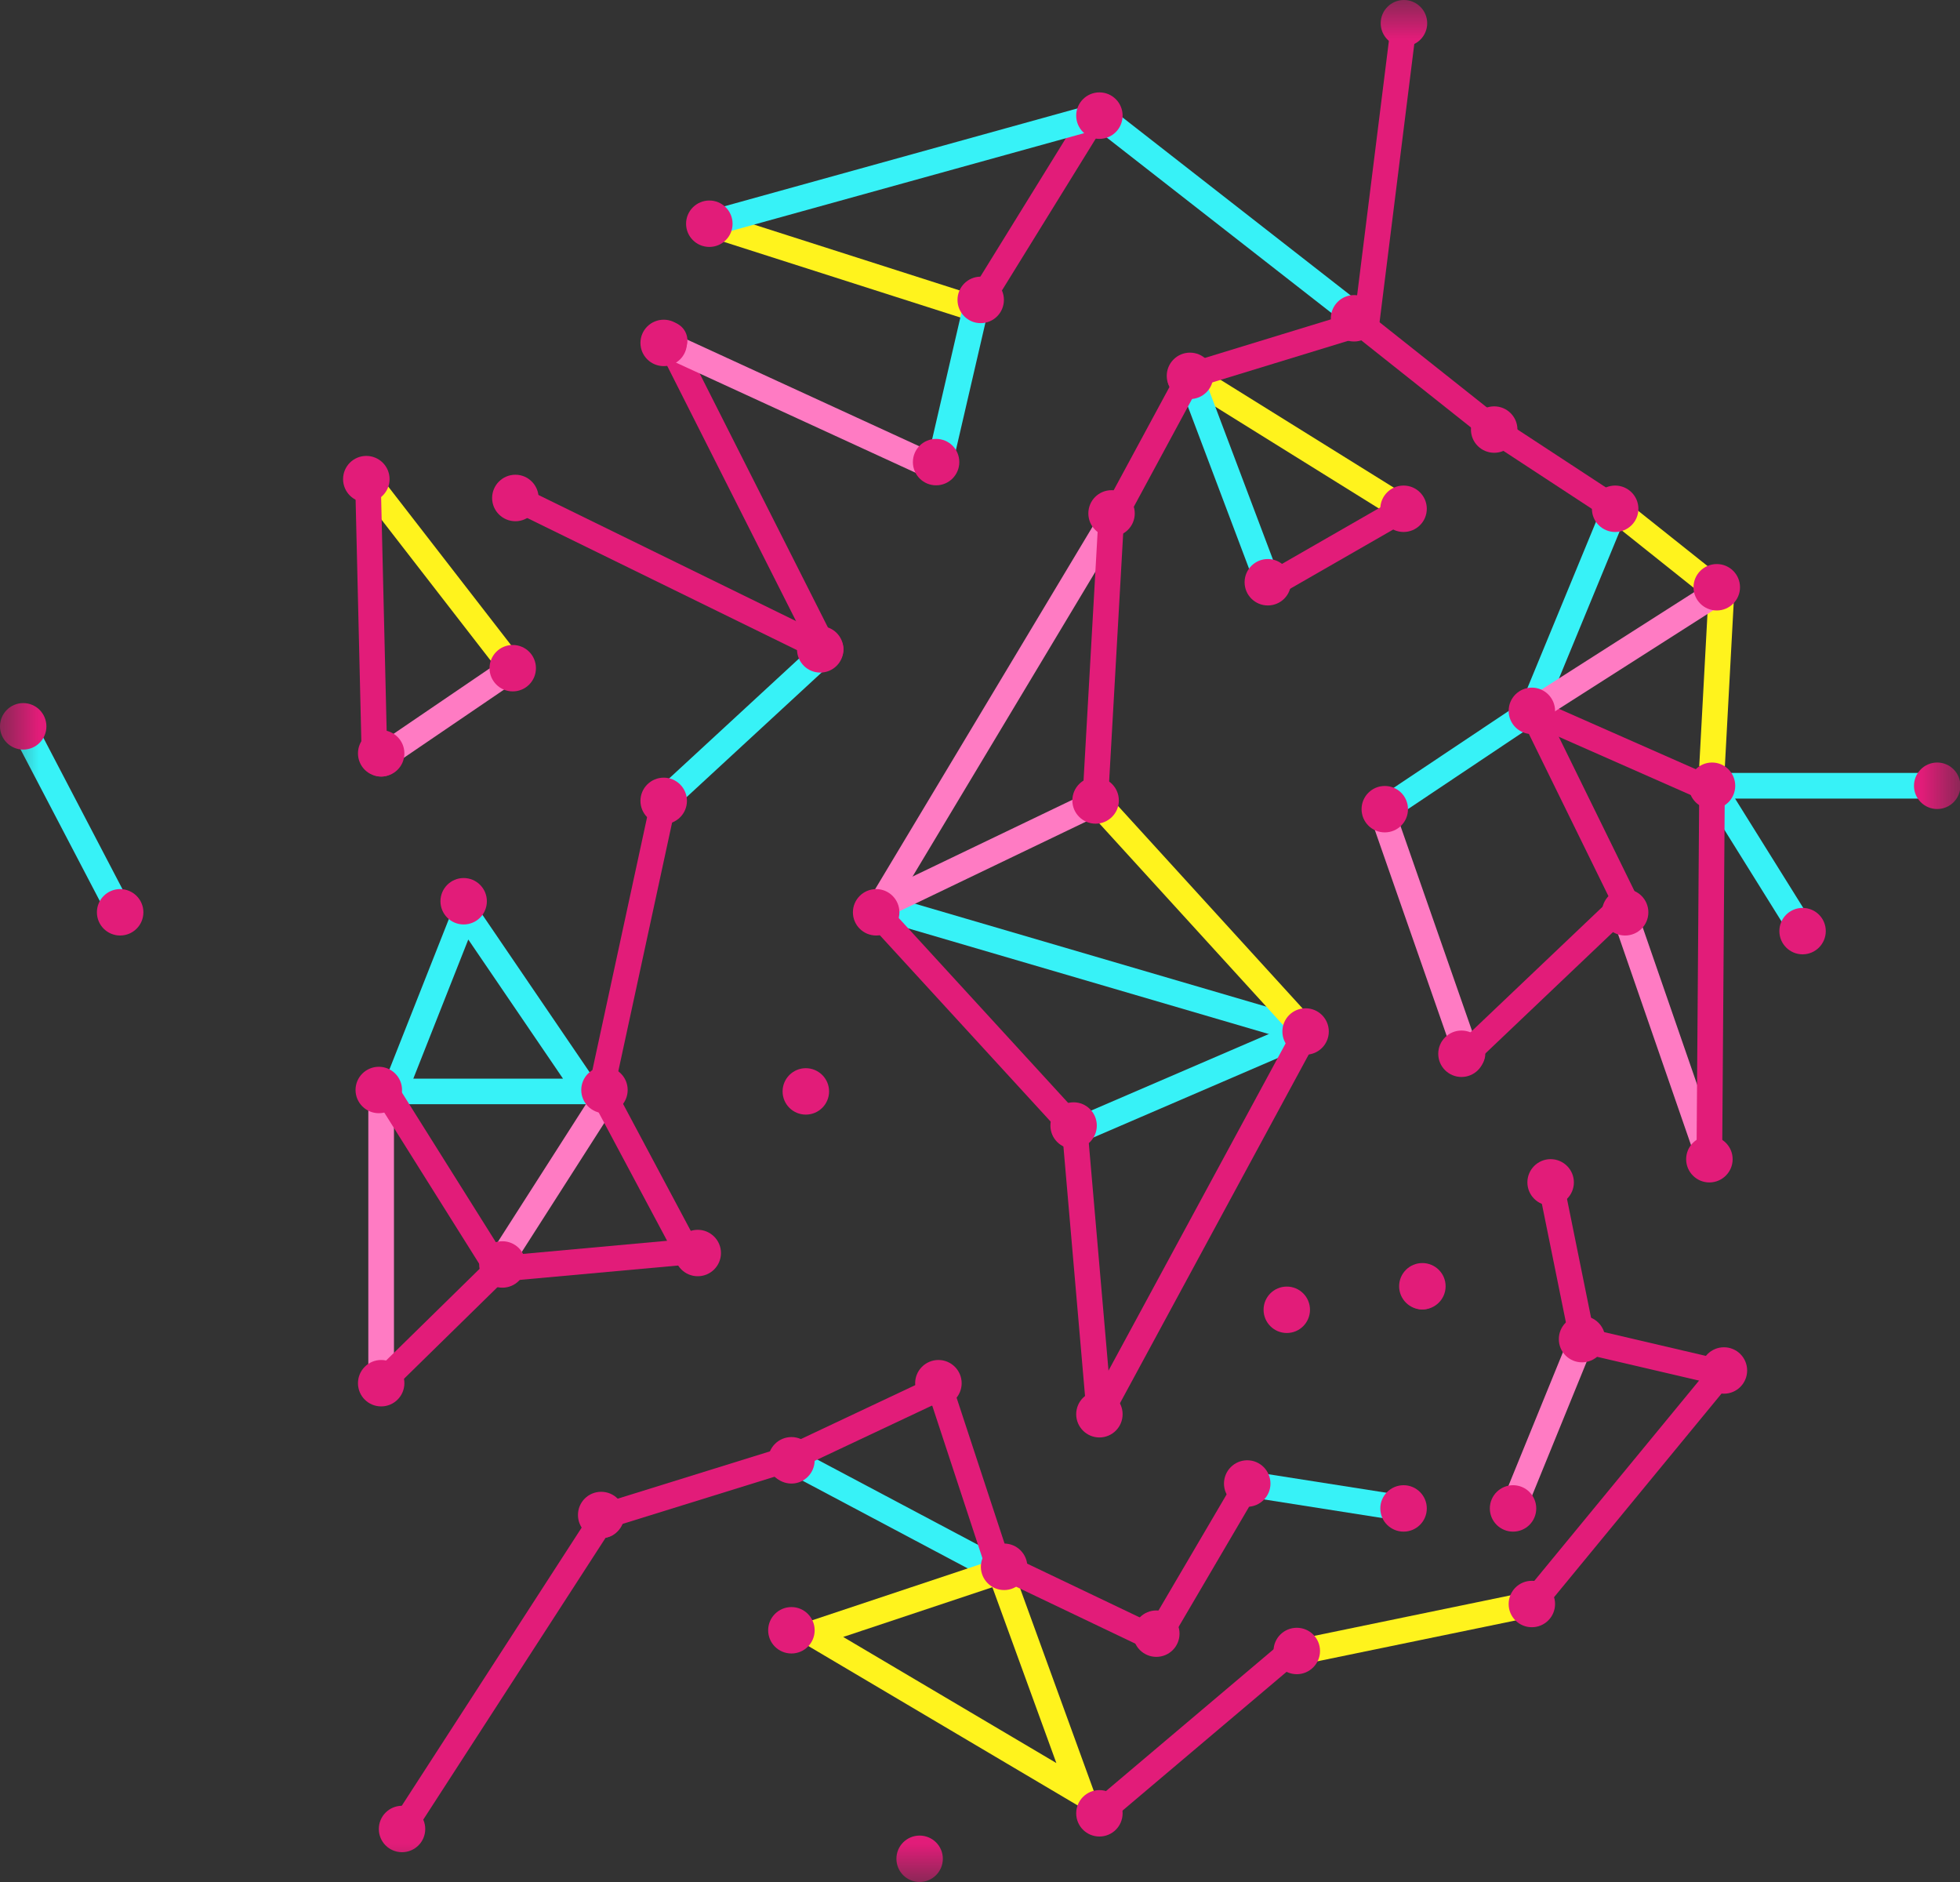<svg width="25" height="24" viewBox="0 0 25 24" fill="none" xmlns="http://www.w3.org/2000/svg">
<rect x="0" y="0" width="25" height="24" fill="#333333" stroke="none"/>
<mask id="mask0_474_1201" style="mask-type:luminance" maskUnits="userSpaceOnUse" x="0" y="0" width="26" height="24">
<path d="M25.006 0H0V24H25.006V0Z" fill="white"/>
</mask>
<g mask="url(#mask0_474_1201)">
<path fill-rule="evenodd" clip-rule="evenodd" d="M19.572 20.615L16.573 21.233L16.508 20.914L19.506 20.295L19.572 20.615Z" fill="#FFF31D"/>
<path fill-rule="evenodd" clip-rule="evenodd" d="M5.025 13.818V17.639H4.698V13.818H5.025Z" fill="#FF7BC3"/>
<path fill-rule="evenodd" clip-rule="evenodd" d="M6.162 16.131L7.634 13.83L7.909 14.006L6.437 16.307L6.162 16.131Z" fill="#FF7BC3"/>
<path fill-rule="evenodd" clip-rule="evenodd" d="M5.896 11.288L7.798 14.081H4.792L5.896 11.288ZM5.973 11.981L5.272 13.755H7.181L5.973 11.981Z" fill="#37F2F7"/>
<path fill-rule="evenodd" clip-rule="evenodd" d="M12.681 20.18L9.985 18.749L10.138 18.461L12.834 19.891L12.681 20.18Z" fill="#37F2F7"/>
<path fill-rule="evenodd" clip-rule="evenodd" d="M4.964 23.276L7.529 19.311L7.803 19.489L5.238 23.453L4.964 23.276Z" fill="#E21C79"/>
<path fill-rule="evenodd" clip-rule="evenodd" d="M6.632 8.656L4.954 9.798L4.77 9.528L6.448 8.386L6.632 8.656Z" fill="#FF7BC3"/>
<path fill-rule="evenodd" clip-rule="evenodd" d="M7.84 13.876L8.625 10.248L8.306 10.179L7.496 13.924L8.509 15.823L6.432 16.012L5 13.731L4.724 13.905L6.262 16.355L9.028 16.104L7.84 13.876Z" fill="#E21C79"/>
<path fill-rule="evenodd" clip-rule="evenodd" d="M12.085 17.47L12.912 19.984L12.602 20.087L11.89 17.923L10.12 18.757L7.716 19.503L7.62 19.192L10.002 18.452L12.085 17.47Z" fill="#E21C79"/>
<path fill-rule="evenodd" clip-rule="evenodd" d="M14.608 20.825L15.863 18.687L16.145 18.852L14.89 20.991L14.608 20.825Z" fill="#E21C79"/>
<path fill-rule="evenodd" clip-rule="evenodd" d="M20.325 16.956L19.938 15.046L19.618 15.111L20.047 17.227L21.8 17.636L21.874 17.318L20.325 16.956Z" fill="#E21C79"/>
<path fill-rule="evenodd" clip-rule="evenodd" d="M16.578 21.178L14.129 23.249L13.918 23L16.367 20.929L16.578 21.178Z" fill="#E21C79"/>
<path fill-rule="evenodd" clip-rule="evenodd" d="M12.857 19.83L14.093 23.229L9.973 20.791L12.857 19.83ZM10.755 20.875L13.474 22.483L12.658 20.241L10.755 20.875Z" fill="#FFF31D"/>
<path fill-rule="evenodd" clip-rule="evenodd" d="M21.543 9.857H24.709V10.184H22.131L23.131 11.787L22.854 11.96L21.543 9.857Z" fill="#37F2F7"/>
<path fill-rule="evenodd" clip-rule="evenodd" d="M16.729 13.307L13.848 14.548L13.719 14.248L16.6 13.007L16.729 13.307Z" fill="#37F2F7"/>
<path fill-rule="evenodd" clip-rule="evenodd" d="M16.619 13.314L11.171 11.718L11.263 11.405L16.711 13.001L16.619 13.314Z" fill="#37F2F7"/>
<path fill-rule="evenodd" clip-rule="evenodd" d="M10.446 8.428L6.468 6.48L6.612 6.187L10.59 8.134L10.446 8.428Z" fill="#E21C79"/>
<path fill-rule="evenodd" clip-rule="evenodd" d="M17.817 6.627L15.092 4.932L15.265 4.655L17.989 6.35L17.817 6.627Z" fill="#FFF31D"/>
<path fill-rule="evenodd" clip-rule="evenodd" d="M17.572 10.183L19.448 8.93L19.629 9.201L17.754 10.455L17.572 10.183Z" fill="#37F2F7"/>
<path fill-rule="evenodd" clip-rule="evenodd" d="M18.551 13.492L17.509 10.507L17.817 10.4L18.859 13.384L18.551 13.492Z" fill="#FF7BC3"/>
<path fill-rule="evenodd" clip-rule="evenodd" d="M20.849 11.625L18.818 13.556L18.593 13.32L20.624 11.389L20.849 11.625Z" fill="#E21C79"/>
<path fill-rule="evenodd" clip-rule="evenodd" d="M17.451 4.268L15.226 4.949L15.131 4.637L17.356 3.956L17.451 4.268Z" fill="#E21C79"/>
<path fill-rule="evenodd" clip-rule="evenodd" d="M21.771 10.229L19.473 9.215L19.605 8.916L21.903 9.93L21.771 10.229Z" fill="#E21C79"/>
<path fill-rule="evenodd" clip-rule="evenodd" d="M19.388 9.003L20.451 6.426L20.752 6.55L19.689 9.127L19.388 9.003Z" fill="#37F2F7"/>
<path fill-rule="evenodd" clip-rule="evenodd" d="M17.261 4.159L17.741 0.316L18.065 0.356L17.585 4.2L17.261 4.159Z" fill="#E21C79"/>
<path fill-rule="evenodd" clip-rule="evenodd" d="M20.59 11.579L19.392 9.137L19.685 8.993L20.883 11.435L20.59 11.579Z" fill="#E21C79"/>
<path fill-rule="evenodd" clip-rule="evenodd" d="M20.868 11.581L21.991 14.825L21.683 14.932L20.56 11.688L20.868 11.581Z" fill="#FF7BC3"/>
<path fill-rule="evenodd" clip-rule="evenodd" d="M21.64 14.648L21.674 10.065L22 10.067L21.967 14.65L21.64 14.648Z" fill="#E21C79"/>
<path fill-rule="evenodd" clip-rule="evenodd" d="M21.674 9.771L21.795 7.531L22.121 7.549L22 9.789L21.674 9.771Z" fill="#FFF31D"/>
<path fill-rule="evenodd" clip-rule="evenodd" d="M21.735 7.601L20.5 6.616L20.703 6.361L21.939 7.345L21.735 7.601Z" fill="#FFF31D"/>
<path fill-rule="evenodd" clip-rule="evenodd" d="M18.957 5.606L17.321 4.307L17.524 4.052L19.16 5.35L18.957 5.606Z" fill="#E21C79"/>
<path fill-rule="evenodd" clip-rule="evenodd" d="M17.322 4.256L13.923 1.603L14.124 1.346L17.523 3.998L17.322 4.256Z" fill="#37F2F7"/>
<path fill-rule="evenodd" clip-rule="evenodd" d="M20.512 6.625L18.969 5.614L19.148 5.341L20.691 6.352L20.512 6.625Z" fill="#E21C79"/>
<path fill-rule="evenodd" clip-rule="evenodd" d="M17.984 6.63L16.271 7.614L16.108 7.331L17.821 6.347L17.984 6.63Z" fill="#E21C79"/>
<path fill-rule="evenodd" clip-rule="evenodd" d="M16.037 7.531L15.026 4.851L15.331 4.736L16.342 7.415L16.037 7.531Z" fill="#37F2F7"/>
<path fill-rule="evenodd" clip-rule="evenodd" d="M13.589 14.508L11.055 11.744L11.296 11.524L13.829 14.288L13.589 14.508Z" fill="#E21C79"/>
<path fill-rule="evenodd" clip-rule="evenodd" d="M10.373 8.355L8.423 4.493L8.714 4.346L10.664 8.207L10.373 8.355Z" fill="#E21C79"/>
<path fill-rule="evenodd" clip-rule="evenodd" d="M19.148 19.174L20.083 16.882L20.385 17.005L19.45 19.298L19.148 19.174Z" fill="#FF7BC3"/>
<path fill-rule="evenodd" clip-rule="evenodd" d="M15.822 18.744L18.015 19.088L17.964 19.411L15.771 19.066L15.822 18.744Z" fill="#37F2F7"/>
<path fill-rule="evenodd" clip-rule="evenodd" d="M11.036 11.55L14.123 6.404L14.403 6.572L11.316 11.718L11.036 11.55Z" fill="#FF7BC3"/>
<path fill-rule="evenodd" clip-rule="evenodd" d="M14.119 6.411L15.035 4.716L15.322 4.871L14.406 6.566L14.119 6.411Z" fill="#E21C79"/>
<path fill-rule="evenodd" clip-rule="evenodd" d="M16.808 13.235L14.167 18.113L13.88 17.957L16.521 13.079L16.808 13.235Z" fill="#E21C79"/>
<path fill-rule="evenodd" clip-rule="evenodd" d="M13.861 18.049L13.546 14.412L13.871 14.384L14.186 18.021L13.861 18.049Z" fill="#E21C79"/>
<path fill-rule="evenodd" clip-rule="evenodd" d="M6.411 8.621L4.567 6.241L4.825 6.041L6.669 8.421L6.411 8.621Z" fill="#FFF31D"/>
<path fill-rule="evenodd" clip-rule="evenodd" d="M4.859 6.245L4.94 9.659L4.614 9.667L4.533 6.253L4.859 6.245Z" fill="#E21C79"/>
<path fill-rule="evenodd" clip-rule="evenodd" d="M12.303 3.854L13.794 1.441L14.072 1.613L12.581 4.026L12.303 3.854Z" fill="#E21C79"/>
<path fill-rule="evenodd" clip-rule="evenodd" d="M12.393 4.095L8.998 3.009L9.098 2.698L12.492 3.784L12.393 4.095Z" fill="#FFF31D"/>
<path fill-rule="evenodd" clip-rule="evenodd" d="M9.004 2.696L13.979 1.317L14.067 1.632L9.091 3.01L9.004 2.696Z" fill="#37F2F7"/>
<path fill-rule="evenodd" clip-rule="evenodd" d="M12.601 3.977L12.128 6.019L11.81 5.946L12.283 3.903L12.601 3.977Z" fill="#37F2F7"/>
<path fill-rule="evenodd" clip-rule="evenodd" d="M11.901 6.131L8.5 4.568L8.637 4.272L12.037 5.834L11.901 6.131Z" fill="#FF7BC3"/>
<path fill-rule="evenodd" clip-rule="evenodd" d="M1.388 11.71L0.14 9.323L0.43 9.172L1.677 11.559L1.388 11.71Z" fill="#37F2F7"/>
<path fill-rule="evenodd" clip-rule="evenodd" d="M4.748 17.523L6.233 16.067L6.462 16.3L4.976 17.756L4.748 17.523Z" fill="#E21C79"/>
<path d="M15.131 5.061C15.263 5.061 15.37 4.953 15.37 4.821C15.37 4.689 15.263 4.582 15.131 4.582C14.998 4.582 14.891 4.689 14.891 4.821C14.891 4.953 14.998 5.061 15.131 5.061Z" fill="#E21C79"/>
<path d="M20.601 6.728C20.734 6.728 20.841 6.621 20.841 6.488C20.841 6.356 20.734 6.249 20.601 6.249C20.469 6.249 20.362 6.356 20.362 6.488C20.362 6.621 20.469 6.728 20.601 6.728Z" fill="#E21C79"/>
<path d="M17.903 6.728C18.035 6.728 18.142 6.621 18.142 6.488C18.142 6.356 18.035 6.249 17.903 6.249C17.77 6.249 17.663 6.356 17.663 6.488C17.663 6.621 17.77 6.728 17.903 6.728Z" fill="#E21C79"/>
<path d="M21.837 10.26C21.969 10.26 22.077 10.153 22.077 10.021C22.077 9.888 21.969 9.781 21.837 9.781C21.705 9.781 21.597 9.888 21.597 10.021C21.597 10.153 21.705 10.26 21.837 10.26Z" fill="#E21C79"/>
<path d="M24.709 10.26C24.842 10.26 24.949 10.153 24.949 10.021C24.949 9.888 24.842 9.781 24.709 9.781C24.577 9.781 24.47 9.888 24.47 10.021C24.47 10.153 24.577 10.26 24.709 10.26Z" fill="#E21C79"/>
<path d="M20.714 11.874C20.846 11.874 20.953 11.767 20.953 11.634C20.953 11.502 20.846 11.395 20.714 11.395C20.581 11.395 20.474 11.502 20.474 11.634C20.474 11.767 20.581 11.874 20.714 11.874Z" fill="#E21C79"/>
<path d="M18.705 13.678C18.837 13.678 18.945 13.57 18.945 13.438C18.945 13.306 18.837 13.198 18.705 13.198C18.573 13.198 18.465 13.306 18.465 13.438C18.465 13.57 18.573 13.678 18.705 13.678Z" fill="#E21C79"/>
<path d="M13.718 14.638C13.851 14.638 13.958 14.531 13.958 14.398C13.958 14.266 13.851 14.159 13.718 14.159C13.586 14.159 13.479 14.266 13.479 14.398C13.479 14.531 13.586 14.638 13.718 14.638Z" fill="#E21C79"/>
<path d="M10.278 14.158C10.411 14.158 10.518 14.051 10.518 13.918C10.518 13.786 10.411 13.679 10.278 13.679C10.146 13.679 10.039 13.786 10.039 13.918C10.039 14.051 10.146 14.158 10.278 14.158Z" fill="#E21C79"/>
<path d="M8.529 4.582C8.661 4.582 8.768 4.474 8.768 4.342C8.768 4.21 8.661 4.102 8.529 4.102C8.396 4.102 8.289 4.21 8.289 4.342C8.289 4.474 8.396 4.582 8.529 4.582Z" fill="#E21C79"/>
<path d="M6.54 8.76C6.672 8.76 6.78 8.653 6.78 8.521C6.78 8.388 6.672 8.281 6.54 8.281C6.408 8.281 6.3 8.388 6.3 8.521C6.3 8.653 6.408 8.76 6.54 8.76Z" fill="#E21C79"/>
<path d="M4.862 9.903C4.994 9.903 5.101 9.795 5.101 9.663C5.101 9.531 4.994 9.423 4.862 9.423C4.729 9.423 4.622 9.531 4.622 9.663C4.622 9.795 4.729 9.903 4.862 9.903Z" fill="#E21C79"/>
<path d="M4.696 6.381C4.829 6.381 4.936 6.273 4.936 6.141C4.936 6.009 4.829 5.901 4.696 5.901C4.564 5.901 4.457 6.009 4.457 6.141C4.457 6.273 4.564 6.381 4.696 6.381Z" fill="#E21C79"/>
<path d="M11.969 17.879C12.102 17.879 12.209 17.771 12.209 17.639C12.209 17.507 12.102 17.399 11.969 17.399C11.837 17.399 11.73 17.507 11.73 17.639C11.73 17.771 11.837 17.879 11.969 17.879Z" fill="#E21C79"/>
<path d="M10.038 18.891C10.17 18.891 10.278 18.783 10.278 18.651C10.278 18.519 10.17 18.411 10.038 18.411C9.906 18.411 9.798 18.519 9.798 18.651C9.798 18.783 9.906 18.891 10.038 18.891Z" fill="#E21C79"/>
<path d="M16.413 16.943C16.546 16.943 16.653 16.835 16.653 16.703C16.653 16.571 16.546 16.463 16.413 16.463C16.281 16.463 16.174 16.571 16.174 16.703C16.174 16.835 16.281 16.943 16.413 16.943Z" fill="#E21C79"/>
<path d="M18.142 16.698C18.275 16.698 18.382 16.591 18.382 16.459C18.382 16.326 18.275 16.219 18.142 16.219C18.01 16.219 17.903 16.326 17.903 16.459C17.903 16.591 18.01 16.698 18.142 16.698Z" fill="#E21C79"/>
<path d="M19.778 15.318C19.911 15.318 20.018 15.21 20.018 15.078C20.018 14.946 19.911 14.838 19.778 14.838C19.646 14.838 19.539 14.946 19.539 15.078C19.539 15.21 19.646 15.318 19.778 15.318Z" fill="#E21C79"/>
<path d="M20.179 17.317C20.311 17.317 20.418 17.209 20.418 17.077C20.418 16.945 20.311 16.837 20.179 16.837C20.046 16.837 19.939 16.945 19.939 17.077C19.939 17.209 20.046 17.317 20.179 17.317Z" fill="#E21C79"/>
<path d="M19.299 19.476C19.431 19.476 19.539 19.369 19.539 19.236C19.539 19.104 19.431 18.997 19.299 18.997C19.167 18.997 19.06 19.104 19.06 19.236C19.06 19.369 19.167 19.476 19.299 19.476Z" fill="#E21C79"/>
<path d="M21.931 17.716C22.063 17.716 22.171 17.609 22.171 17.477C22.171 17.344 22.063 17.237 21.931 17.237C21.799 17.237 21.691 17.344 21.691 17.477C21.691 17.609 21.799 17.716 21.931 17.716Z" fill="#E21C79"/>
<path d="M17.903 19.476C18.035 19.476 18.142 19.369 18.142 19.236C18.142 19.104 18.035 18.997 17.903 18.997C17.77 18.997 17.663 19.104 17.663 19.236C17.663 19.369 17.77 19.476 17.903 19.476Z" fill="#E21C79"/>
<path d="M14.022 18.261C14.154 18.261 14.261 18.154 14.261 18.021C14.261 17.889 14.154 17.782 14.022 17.782C13.889 17.782 13.782 17.889 13.782 18.021C13.782 18.154 13.889 18.261 14.022 18.261Z" fill="#E21C79"/>
<path d="M16.541 21.313C16.673 21.313 16.78 21.206 16.78 21.073C16.78 20.941 16.673 20.834 16.541 20.834C16.408 20.834 16.301 20.941 16.301 21.073C16.301 21.206 16.408 21.313 16.541 21.313Z" fill="#E21C79"/>
<path d="M11.73 23.944C11.862 23.944 11.969 23.836 11.969 23.704C11.969 23.572 11.862 23.464 11.73 23.464C11.597 23.464 11.49 23.572 11.49 23.704C11.49 23.836 11.597 23.944 11.73 23.944Z" fill="#E21C79"/>
<path d="M7.69 19.611C7.822 19.611 7.929 19.504 7.929 19.372C7.929 19.239 7.822 19.132 7.69 19.132C7.557 19.132 7.45 19.239 7.45 19.372C7.45 19.504 7.557 19.611 7.69 19.611Z" fill="#E21C79"/>
<path d="M5.101 23.604C5.234 23.604 5.341 23.497 5.341 23.365C5.341 23.232 5.234 23.125 5.101 23.125C4.969 23.125 4.862 23.232 4.862 23.365C4.862 23.497 4.969 23.604 5.101 23.604Z" fill="#E21C79"/>
<path d="M22.992 12.113C23.124 12.113 23.232 12.006 23.232 11.874C23.232 11.742 23.124 11.634 22.992 11.634C22.86 11.634 22.752 11.742 22.752 11.874C22.752 12.006 22.86 12.113 22.992 12.113Z" fill="#E21C79"/>
<path fill-rule="evenodd" clip-rule="evenodd" d="M11.146 11.415L13.898 10.094L14.039 10.388L11.288 11.709L11.146 11.415Z" fill="#FF7BC3"/>
<path d="M17.663 10.559C17.795 10.559 17.903 10.451 17.903 10.319C17.903 10.187 17.795 10.079 17.663 10.079C17.531 10.079 17.423 10.187 17.423 10.319C17.423 10.451 17.531 10.559 17.663 10.559Z" fill="#E21C79"/>
<path fill-rule="evenodd" clip-rule="evenodd" d="M21.925 7.737L19.627 9.203L19.451 8.928L21.749 7.462L21.925 7.737Z" fill="#FF7BC3"/>
<path fill-rule="evenodd" clip-rule="evenodd" d="M16.544 13.267L13.903 10.37L14.144 10.15L16.785 13.047L16.544 13.267Z" fill="#FFF31D"/>
<path fill-rule="evenodd" clip-rule="evenodd" d="M14.335 6.649L14.131 10.25L13.805 10.232L14.009 6.63L14.335 6.649Z" fill="#E21C79"/>
<path fill-rule="evenodd" clip-rule="evenodd" d="M8.355 10.093L10.416 8.191L10.637 8.431L8.576 10.333L8.355 10.093Z" fill="#37F2F7"/>
<path d="M0.296 9.559C0.46 9.559 0.592 9.426 0.592 9.263C0.592 9.099 0.46 8.966 0.296 8.966C0.133 8.966 0 9.099 0 9.263C0 9.426 0.133 9.559 0.296 9.559Z" fill="#E21C79"/>
<path d="M1.533 11.874C1.665 11.874 1.772 11.767 1.772 11.634C1.772 11.502 1.665 11.395 1.533 11.395C1.4 11.395 1.293 11.502 1.293 11.634C1.293 11.767 1.4 11.874 1.533 11.874Z" fill="#E21C79"/>
<path d="M11.962 6.133C12.095 6.133 12.202 6.026 12.202 5.894C12.202 5.761 12.095 5.654 11.962 5.654C11.83 5.654 11.723 5.761 11.723 5.894C11.723 6.026 11.83 6.133 11.962 6.133Z" fill="#E21C79"/>
<path d="M6.573 6.59C6.706 6.59 6.813 6.483 6.813 6.35C6.813 6.218 6.706 6.111 6.573 6.111C6.441 6.111 6.334 6.218 6.334 6.35C6.334 6.483 6.441 6.59 6.573 6.59Z" fill="#E21C79"/>
<path d="M8.466 10.453C8.598 10.453 8.705 10.345 8.705 10.213C8.705 10.081 8.598 9.974 8.466 9.974C8.333 9.974 8.226 10.081 8.226 10.213C8.226 10.345 8.333 10.453 8.466 10.453Z" fill="#E21C79"/>
<path d="M16.181 7.665C16.313 7.665 16.42 7.558 16.42 7.425C16.42 7.293 16.313 7.186 16.181 7.186C16.048 7.186 15.941 7.293 15.941 7.425C15.941 7.558 16.048 7.665 16.181 7.665Z" fill="#E21C79"/>
<path d="M19.539 9.305C19.671 9.305 19.778 9.197 19.778 9.065C19.778 8.933 19.671 8.826 19.539 8.826C19.406 8.826 19.299 8.933 19.299 9.065C19.299 9.197 19.406 9.305 19.539 9.305Z" fill="#E21C79"/>
<path d="M11.176 11.874C11.308 11.874 11.415 11.767 11.415 11.634C11.415 11.502 11.308 11.395 11.176 11.395C11.043 11.395 10.936 11.502 10.936 11.634C10.936 11.767 11.043 11.874 11.176 11.874Z" fill="#E21C79"/>
<path d="M16.653 13.438C16.785 13.438 16.892 13.331 16.892 13.198C16.892 13.066 16.785 12.959 16.653 12.959C16.52 12.959 16.413 13.066 16.413 13.198C16.413 13.331 16.52 13.438 16.653 13.438Z" fill="#E21C79"/>
<path d="M10.518 8.521C10.65 8.521 10.758 8.413 10.758 8.281C10.758 8.149 10.65 8.041 10.518 8.041C10.386 8.041 10.278 8.149 10.278 8.281C10.278 8.413 10.386 8.521 10.518 8.521Z" fill="#E21C79"/>
<path fill-rule="evenodd" clip-rule="evenodd" d="M14.679 21.055L12.78 20.148L12.921 19.854L14.82 20.761L14.679 21.055Z" fill="#E21C79"/>
<path d="M19.539 20.695C19.671 20.695 19.778 20.587 19.778 20.455C19.778 20.323 19.671 20.215 19.539 20.215C19.406 20.215 19.299 20.323 19.299 20.455C19.299 20.587 19.406 20.695 19.539 20.695Z" fill="#E21C79"/>
<path fill-rule="evenodd" clip-rule="evenodd" d="M19.413 20.351L21.863 17.373L22.115 17.581L19.665 20.559L19.413 20.351Z" fill="#E21C79"/>
<path d="M1.532 11.93C1.696 11.93 1.829 11.798 1.829 11.634C1.829 11.471 1.696 11.338 1.532 11.338C1.369 11.338 1.236 11.471 1.236 11.634C1.236 11.798 1.369 11.93 1.532 11.93Z" fill="#E21C79"/>
<path d="M4.862 9.903C5.025 9.903 5.158 9.771 5.158 9.607C5.158 9.444 5.025 9.311 4.862 9.311C4.698 9.311 4.566 9.444 4.566 9.607C4.566 9.771 4.698 9.903 4.862 9.903Z" fill="#E21C79"/>
<path d="M6.54 8.817C6.704 8.817 6.836 8.684 6.836 8.521C6.836 8.357 6.704 8.225 6.54 8.225C6.377 8.225 6.244 8.357 6.244 8.521C6.244 8.684 6.377 8.817 6.54 8.817Z" fill="#E21C79"/>
<path d="M4.672 6.406C4.836 6.406 4.969 6.274 4.969 6.11C4.969 5.946 4.836 5.814 4.672 5.814C4.509 5.814 4.376 5.946 4.376 6.11C4.376 6.274 4.509 6.406 4.672 6.406Z" fill="#E21C79"/>
<path d="M10.462 8.577C10.626 8.577 10.758 8.445 10.758 8.281C10.758 8.117 10.626 7.985 10.462 7.985C10.299 7.985 10.166 8.117 10.166 8.281C10.166 8.445 10.299 8.577 10.462 8.577Z" fill="#E21C79"/>
<path d="M6.574 6.647C6.737 6.647 6.87 6.514 6.87 6.351C6.87 6.187 6.737 6.054 6.574 6.054C6.41 6.054 6.277 6.187 6.277 6.351C6.277 6.514 6.41 6.647 6.574 6.647Z" fill="#E21C79"/>
<path d="M8.466 4.669C8.629 4.669 8.762 4.537 8.762 4.373C8.762 4.209 8.629 4.077 8.466 4.077C8.302 4.077 8.169 4.209 8.169 4.373C8.169 4.537 8.302 4.669 8.466 4.669Z" fill="#E21C79"/>
<path d="M11.94 6.189C12.104 6.189 12.236 6.056 12.236 5.893C12.236 5.729 12.104 5.597 11.94 5.597C11.776 5.597 11.644 5.729 11.644 5.893C11.644 6.056 11.776 6.189 11.94 6.189Z" fill="#E21C79"/>
<path d="M5.914 11.789C6.078 11.789 6.21 11.657 6.21 11.493C6.21 11.33 6.078 11.197 5.914 11.197C5.751 11.197 5.618 11.33 5.618 11.493C5.618 11.657 5.751 11.789 5.914 11.789Z" fill="#E21C79"/>
<path d="M10.278 14.214C10.442 14.214 10.575 14.082 10.575 13.918C10.575 13.755 10.442 13.622 10.278 13.622C10.115 13.622 9.982 13.755 9.982 13.918C9.982 14.082 10.115 14.214 10.278 14.214Z" fill="#E21C79"/>
<path d="M8.466 10.509C8.629 10.509 8.762 10.377 8.762 10.213C8.762 10.05 8.629 9.917 8.466 9.917C8.302 9.917 8.169 10.05 8.169 10.213C8.169 10.377 8.302 10.509 8.466 10.509Z" fill="#E21C79"/>
<path d="M4.832 14.196C4.995 14.196 5.128 14.063 5.128 13.9C5.128 13.736 4.995 13.604 4.832 13.604C4.668 13.604 4.535 13.736 4.535 13.9C4.535 14.063 4.668 14.196 4.832 14.196Z" fill="#E21C79"/>
<path d="M7.71 14.196C7.874 14.196 8.006 14.063 8.006 13.9C8.006 13.736 7.874 13.604 7.71 13.604C7.547 13.604 7.414 13.736 7.414 13.9C7.414 14.063 7.547 14.196 7.71 14.196Z" fill="#E21C79"/>
<path d="M8.9 16.275C9.063 16.275 9.196 16.143 9.196 15.979C9.196 15.816 9.063 15.683 8.9 15.683C8.736 15.683 8.604 15.816 8.604 15.979C8.604 16.143 8.736 16.275 8.9 16.275Z" fill="#E21C79"/>
<path d="M6.408 16.421C6.572 16.421 6.704 16.289 6.704 16.125C6.704 15.961 6.572 15.829 6.408 15.829C6.244 15.829 6.112 15.961 6.112 16.125C6.112 16.289 6.244 16.421 6.408 16.421Z" fill="#E21C79"/>
<path d="M4.862 17.935C5.025 17.935 5.158 17.803 5.158 17.639C5.158 17.476 5.025 17.343 4.862 17.343C4.698 17.343 4.566 17.476 4.566 17.639C4.566 17.803 4.698 17.935 4.862 17.935Z" fill="#E21C79"/>
<path d="M10.095 21.086C10.258 21.086 10.391 20.954 10.391 20.79C10.391 20.627 10.258 20.494 10.095 20.494C9.931 20.494 9.798 20.627 9.798 20.79C9.798 20.954 9.931 21.086 10.095 21.086Z" fill="#E21C79"/>
<path d="M11.73 24C11.893 24 12.026 23.867 12.026 23.704C12.026 23.54 11.893 23.408 11.73 23.408C11.566 23.408 11.434 23.54 11.434 23.704C11.434 23.867 11.566 24 11.73 24Z" fill="#E21C79"/>
<path d="M7.668 19.616C7.832 19.616 7.964 19.483 7.964 19.32C7.964 19.156 7.832 19.024 7.668 19.024C7.504 19.024 7.372 19.156 7.372 19.32C7.372 19.483 7.504 19.616 7.668 19.616Z" fill="#E21C79"/>
<path d="M5.128 23.62C5.291 23.62 5.424 23.488 5.424 23.324C5.424 23.161 5.291 23.028 5.128 23.028C4.964 23.028 4.832 23.161 4.832 23.324C4.832 23.488 4.964 23.62 5.128 23.62Z" fill="#E21C79"/>
<path d="M10.095 18.919C10.258 18.919 10.391 18.786 10.391 18.622C10.391 18.459 10.258 18.326 10.095 18.326C9.931 18.326 9.798 18.459 9.798 18.622C9.798 18.786 9.931 18.919 10.095 18.919Z" fill="#E21C79"/>
<path d="M11.97 17.935C12.133 17.935 12.266 17.803 12.266 17.639C12.266 17.476 12.133 17.343 11.97 17.343C11.806 17.343 11.673 17.476 11.673 17.639C11.673 17.803 11.806 17.935 11.97 17.935Z" fill="#E21C79"/>
<path d="M12.808 20.277C12.971 20.277 13.104 20.144 13.104 19.98C13.104 19.817 12.971 19.684 12.808 19.684C12.644 19.684 12.511 19.817 12.511 19.98C12.511 20.144 12.644 20.277 12.808 20.277Z" fill="#E21C79"/>
<path d="M14.749 21.129C14.913 21.129 15.045 20.997 15.045 20.833C15.045 20.67 14.913 20.537 14.749 20.537C14.586 20.537 14.453 20.67 14.453 20.833C14.453 20.997 14.586 21.129 14.749 21.129Z" fill="#E21C79"/>
<path d="M15.909 19.215C16.072 19.215 16.205 19.082 16.205 18.919C16.205 18.755 16.072 18.622 15.909 18.622C15.745 18.622 15.612 18.755 15.612 18.919C15.612 19.082 15.745 19.215 15.909 19.215Z" fill="#E21C79"/>
<path d="M14.023 23.42C14.187 23.42 14.319 23.288 14.319 23.124C14.319 22.961 14.187 22.828 14.023 22.828C13.86 22.828 13.727 22.961 13.727 23.124C13.727 23.288 13.86 23.42 14.023 23.42Z" fill="#E21C79"/>
<path d="M16.541 21.35C16.704 21.35 16.837 21.217 16.837 21.054C16.837 20.89 16.704 20.758 16.541 20.758C16.377 20.758 16.244 20.89 16.244 21.054C16.244 21.217 16.377 21.35 16.541 21.35Z" fill="#E21C79"/>
<path d="M17.903 19.532C18.066 19.532 18.199 19.4 18.199 19.236C18.199 19.073 18.066 18.94 17.903 18.94C17.739 18.94 17.606 19.073 17.606 19.236C17.606 19.4 17.739 19.532 17.903 19.532Z" fill="#E21C79"/>
<path d="M16.413 16.999C16.577 16.999 16.709 16.866 16.709 16.703C16.709 16.539 16.577 16.407 16.413 16.407C16.25 16.407 16.117 16.539 16.117 16.703C16.117 16.866 16.25 16.999 16.413 16.999Z" fill="#E21C79"/>
<path d="M18.142 16.699C18.306 16.699 18.439 16.566 18.439 16.403C18.439 16.239 18.306 16.107 18.142 16.107C17.979 16.107 17.846 16.239 17.846 16.403C17.846 16.566 17.979 16.699 18.142 16.699Z" fill="#E21C79"/>
<path d="M19.299 19.532C19.463 19.532 19.595 19.4 19.595 19.236C19.595 19.073 19.463 18.94 19.299 18.94C19.136 18.94 19.003 19.073 19.003 19.236C19.003 19.4 19.136 19.532 19.299 19.532Z" fill="#E21C79"/>
<path d="M19.539 20.751C19.702 20.751 19.835 20.619 19.835 20.455C19.835 20.291 19.702 20.159 19.539 20.159C19.375 20.159 19.243 20.291 19.243 20.455C19.243 20.619 19.375 20.751 19.539 20.751Z" fill="#E21C79"/>
<path d="M21.989 17.773C22.153 17.773 22.285 17.64 22.285 17.477C22.285 17.313 22.153 17.181 21.989 17.181C21.826 17.181 21.693 17.313 21.693 17.477C21.693 17.64 21.826 17.773 21.989 17.773Z" fill="#E21C79"/>
<path d="M20.179 17.373C20.342 17.373 20.475 17.241 20.475 17.077C20.475 16.914 20.342 16.781 20.179 16.781C20.015 16.781 19.883 16.914 19.883 17.077C19.883 17.241 20.015 17.373 20.179 17.373Z" fill="#E21C79"/>
<path d="M19.778 15.374C19.942 15.374 20.075 15.242 20.075 15.078C20.075 14.915 19.942 14.782 19.778 14.782C19.615 14.782 19.482 14.915 19.482 15.078C19.482 15.242 19.615 15.374 19.778 15.374Z" fill="#E21C79"/>
<path d="M16.653 13.45C16.816 13.45 16.949 13.318 16.949 13.154C16.949 12.99 16.816 12.858 16.653 12.858C16.489 12.858 16.357 12.99 16.357 13.154C16.357 13.318 16.489 13.45 16.653 13.45Z" fill="#E21C79"/>
<path d="M14.023 18.331C14.187 18.331 14.319 18.198 14.319 18.035C14.319 17.871 14.187 17.739 14.023 17.739C13.86 17.739 13.727 17.871 13.727 18.035C13.727 18.198 13.86 18.331 14.023 18.331Z" fill="#E21C79"/>
<path d="M13.694 14.65C13.857 14.65 13.99 14.517 13.99 14.354C13.99 14.19 13.857 14.057 13.694 14.057C13.53 14.057 13.398 14.19 13.398 14.354C13.398 14.517 13.53 14.65 13.694 14.65Z" fill="#E21C79"/>
<path d="M11.176 11.93C11.339 11.93 11.472 11.798 11.472 11.634C11.472 11.471 11.339 11.338 11.176 11.338C11.012 11.338 10.879 11.471 10.879 11.634C10.879 11.798 11.012 11.93 11.176 11.93Z" fill="#E21C79"/>
<path d="M13.975 10.504C14.138 10.504 14.271 10.371 14.271 10.208C14.271 10.044 14.138 9.911 13.975 9.911C13.811 9.911 13.678 10.044 13.678 10.208C13.678 10.371 13.811 10.504 13.975 10.504Z" fill="#E21C79"/>
<path d="M14.178 6.843C14.341 6.843 14.474 6.711 14.474 6.547C14.474 6.384 14.341 6.251 14.178 6.251C14.014 6.251 13.882 6.384 13.882 6.547C13.882 6.711 14.014 6.843 14.178 6.843Z" fill="#E21C79"/>
<path d="M16.171 7.721C16.335 7.721 16.467 7.589 16.467 7.425C16.467 7.262 16.335 7.129 16.171 7.129C16.008 7.129 15.875 7.262 15.875 7.425C15.875 7.589 16.008 7.721 16.171 7.721Z" fill="#E21C79"/>
<path d="M17.903 6.784C18.066 6.784 18.199 6.652 18.199 6.488C18.199 6.325 18.066 6.192 17.903 6.192C17.739 6.192 17.606 6.325 17.606 6.488C17.606 6.652 17.739 6.784 17.903 6.784Z" fill="#E21C79"/>
<path d="M15.178 5.089C15.342 5.089 15.475 4.957 15.475 4.793C15.475 4.63 15.342 4.497 15.178 4.497C15.015 4.497 14.882 4.63 14.882 4.793C14.882 4.957 15.015 5.089 15.178 5.089Z" fill="#E21C79"/>
<path d="M17.271 4.355C17.435 4.355 17.568 4.223 17.568 4.059C17.568 3.896 17.435 3.763 17.271 3.763C17.108 3.763 16.975 3.896 16.975 4.059C16.975 4.223 17.108 4.355 17.271 4.355Z" fill="#E21C79"/>
<path d="M19.059 5.774C19.222 5.774 19.355 5.642 19.355 5.478C19.355 5.314 19.222 5.182 19.059 5.182C18.895 5.182 18.762 5.314 18.762 5.478C18.762 5.642 18.895 5.774 19.059 5.774Z" fill="#E21C79"/>
<path d="M20.601 6.784C20.765 6.784 20.898 6.652 20.898 6.488C20.898 6.325 20.765 6.192 20.601 6.192C20.438 6.192 20.305 6.325 20.305 6.488C20.305 6.652 20.438 6.784 20.601 6.784Z" fill="#E21C79"/>
<path d="M19.539 9.361C19.702 9.361 19.835 9.229 19.835 9.065C19.835 8.902 19.702 8.769 19.539 8.769C19.375 8.769 19.243 8.902 19.243 9.065C19.243 9.229 19.375 9.361 19.539 9.361Z" fill="#E21C79"/>
<path d="M17.663 10.615C17.827 10.615 17.959 10.483 17.959 10.319C17.959 10.155 17.827 10.023 17.663 10.023C17.5 10.023 17.367 10.155 17.367 10.319C17.367 10.483 17.5 10.615 17.663 10.615Z" fill="#E21C79"/>
<path d="M18.641 13.734C18.805 13.734 18.938 13.602 18.938 13.438C18.938 13.275 18.805 13.142 18.641 13.142C18.478 13.142 18.345 13.275 18.345 13.438C18.345 13.602 18.478 13.734 18.641 13.734Z" fill="#E21C79"/>
<path d="M20.729 11.93C20.892 11.93 21.025 11.798 21.025 11.634C21.025 11.471 20.892 11.338 20.729 11.338C20.565 11.338 20.433 11.471 20.433 11.634C20.433 11.798 20.565 11.93 20.729 11.93Z" fill="#E21C79"/>
<path d="M21.837 10.317C22.001 10.317 22.133 10.184 22.133 10.021C22.133 9.857 22.001 9.724 21.837 9.724C21.674 9.724 21.541 9.857 21.541 10.021C21.541 10.184 21.674 10.317 21.837 10.317Z" fill="#E21C79"/>
<path d="M22.992 12.17C23.156 12.17 23.288 12.037 23.288 11.874C23.288 11.71 23.156 11.578 22.992 11.578C22.829 11.578 22.696 11.71 22.696 11.874C22.696 12.037 22.829 12.17 22.992 12.17Z" fill="#E21C79"/>
<path d="M24.709 10.317C24.873 10.317 25.005 10.184 25.005 10.021C25.005 9.857 24.873 9.724 24.709 9.724C24.546 9.724 24.413 9.857 24.413 10.021C24.413 10.184 24.546 10.317 24.709 10.317Z" fill="#E21C79"/>
<path d="M21.803 15.079C21.967 15.079 22.1 14.946 22.1 14.783C22.1 14.619 21.967 14.487 21.803 14.487C21.64 14.487 21.507 14.619 21.507 14.783C21.507 14.946 21.64 15.079 21.803 15.079Z" fill="#E21C79"/>
<path d="M21.898 7.785C22.061 7.785 22.194 7.652 22.194 7.489C22.194 7.325 22.061 7.193 21.898 7.193C21.734 7.193 21.601 7.325 21.601 7.489C21.601 7.652 21.734 7.785 21.898 7.785Z" fill="#E21C79"/>
<path d="M17.907 0.592C18.071 0.592 18.204 0.46 18.204 0.296C18.204 0.133 18.071 0 17.907 0C17.744 0 17.611 0.133 17.611 0.296C17.611 0.46 17.744 0.592 17.907 0.592Z" fill="#E21C79"/>
<path d="M14.023 1.771C14.187 1.771 14.319 1.638 14.319 1.474C14.319 1.311 14.187 1.178 14.023 1.178C13.86 1.178 13.727 1.311 13.727 1.474C13.727 1.638 13.86 1.771 14.023 1.771Z" fill="#E21C79"/>
<path d="M12.509 4.121C12.673 4.121 12.805 3.988 12.805 3.824C12.805 3.661 12.673 3.528 12.509 3.528C12.345 3.528 12.213 3.661 12.213 3.824C12.213 3.988 12.345 4.121 12.509 4.121Z" fill="#E21C79"/>
<path d="M9.048 3.149C9.211 3.149 9.344 3.017 9.344 2.853C9.344 2.69 9.211 2.557 9.048 2.557C8.884 2.557 8.751 2.69 8.751 2.853C8.751 3.017 8.884 3.149 9.048 3.149Z" fill="#E21C79"/>
</g>
</svg>

